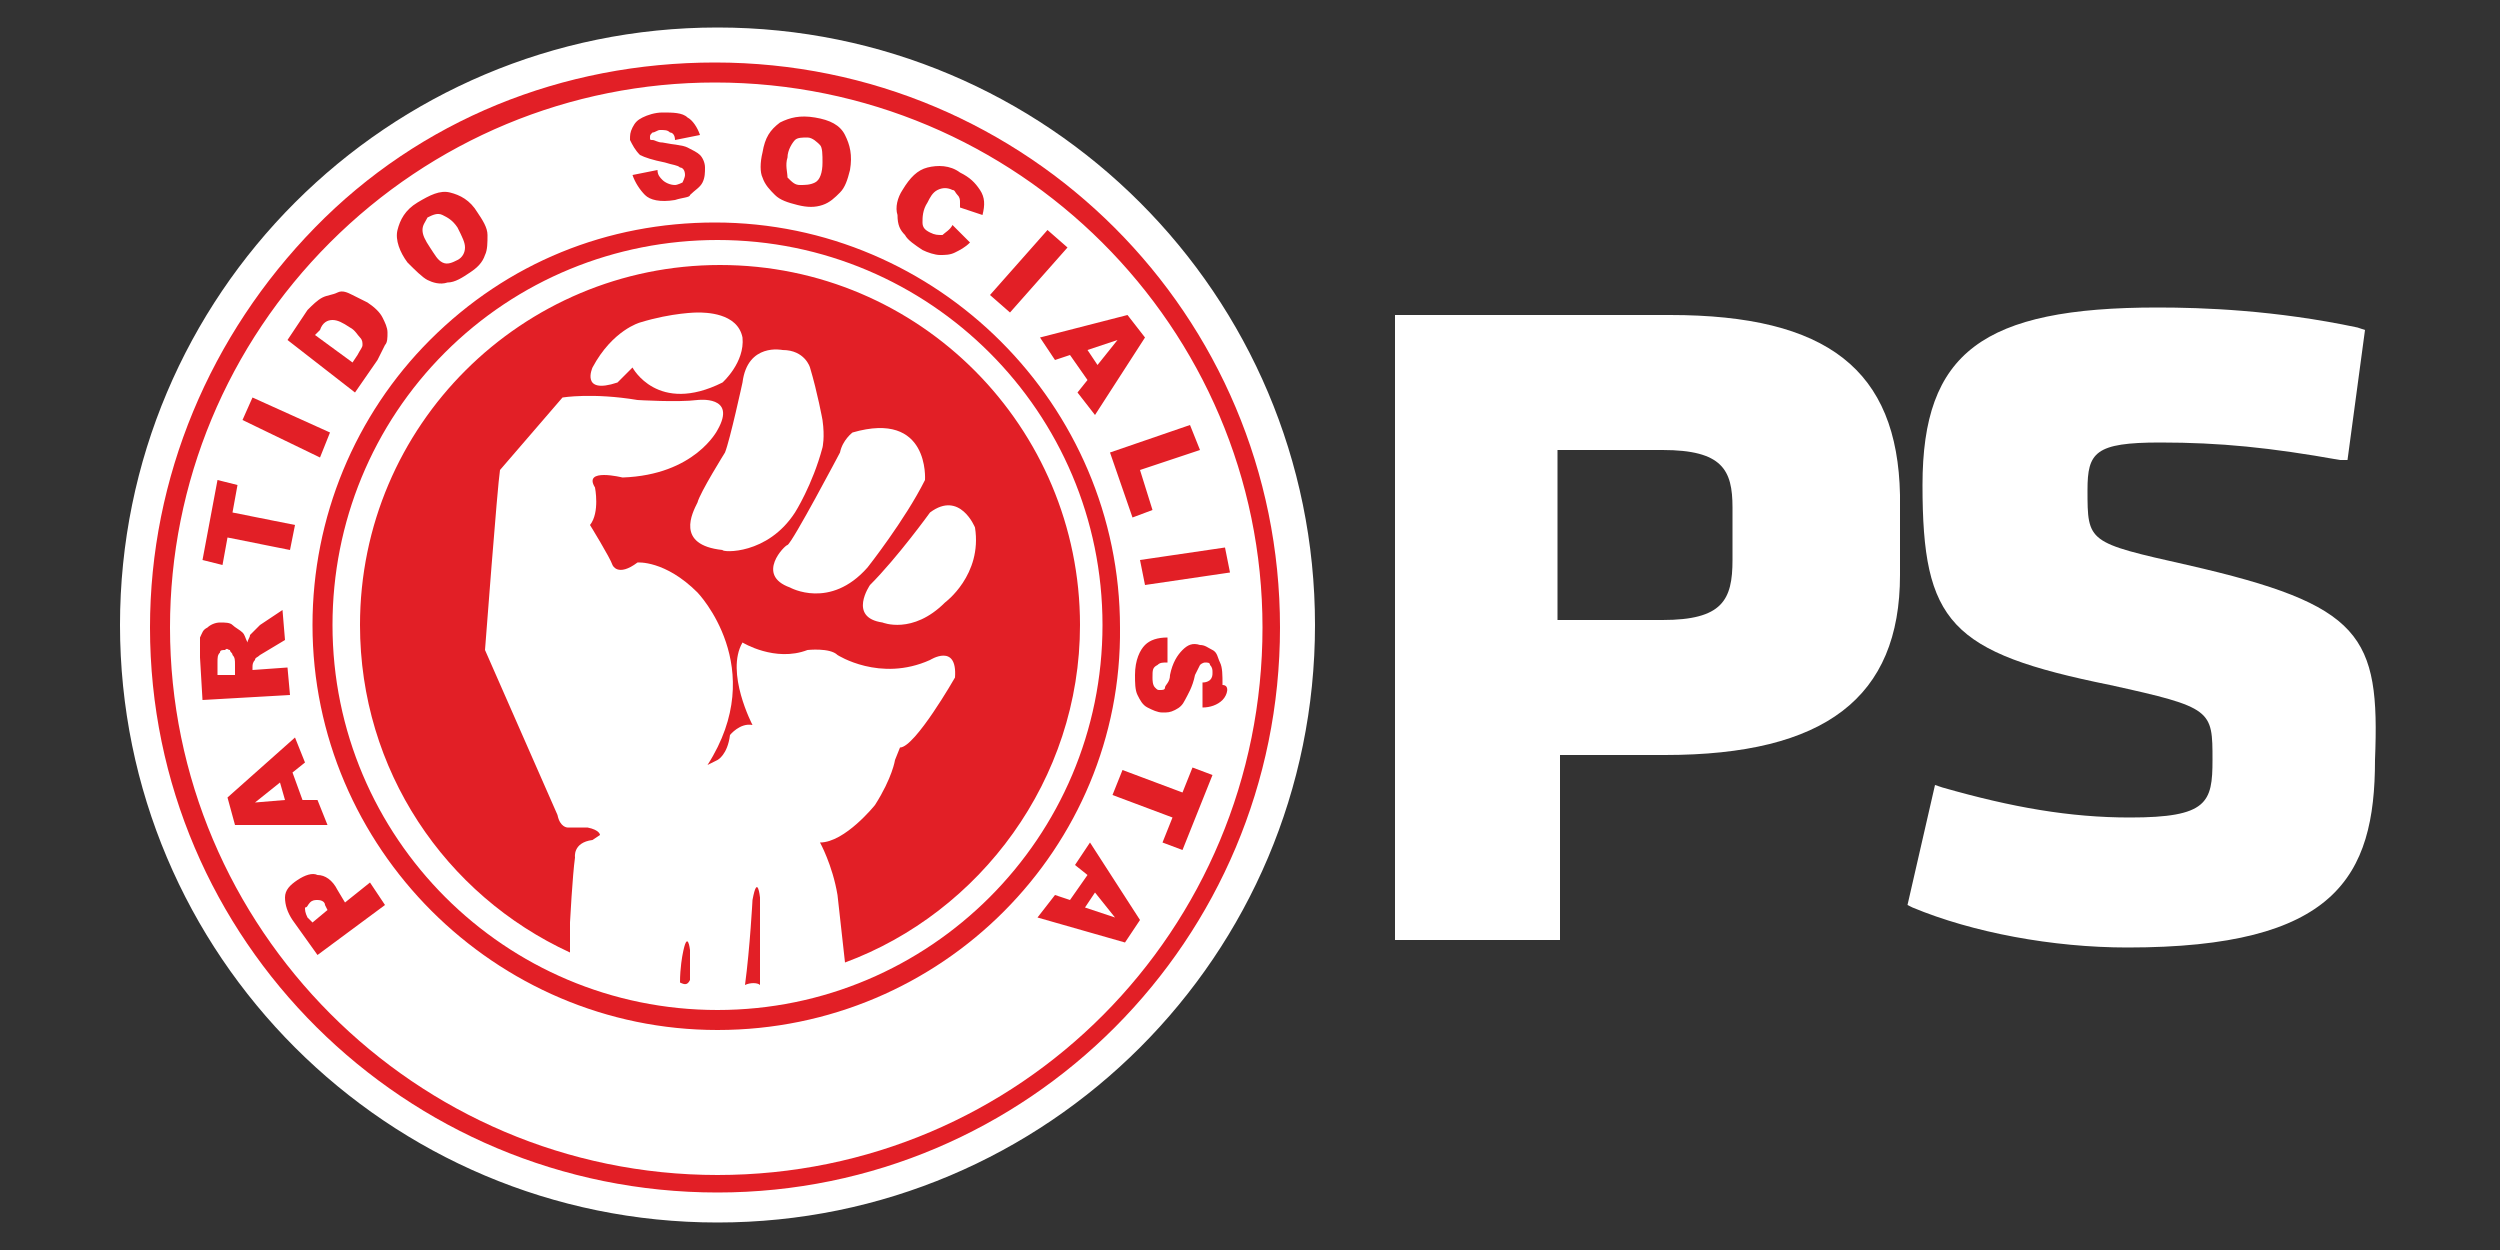 <?xml version="1.0" encoding="utf-8"?>
<!-- Generator: Adobe Illustrator 24.1.3, SVG Export Plug-In . SVG Version: 6.00 Build 0)  -->
<svg version="1.1" id="Layer_1" xmlns="http://www.w3.org/2000/svg" xmlns:xlink="http://www.w3.org/1999/xlink" x="0px" y="0px"
	 viewBox="0 0 100 50" style="enable-background:new 0 0 100 50;" xml:space="preserve">
<rect x="0" y="0" width="100" height="50" fill="#333333" stroke="none"/>
<style type="text/css">
	.st0{fill:#FFFFFF;}
	.st1{fill-rule:evenodd;clip-rule:evenodd;fill:#E21F26;}
	.st2{fill-rule:evenodd;clip-rule:evenodd;fill:#FFFFFF;}
</style>
<g>
	<path class="st0" d="M66.8,12.6h-11v25h6.6v-7.4h4.2c6.4,0,9.4-2.3,9.4-7.2v-3.2C75.9,14.8,73.1,12.6,66.8,12.6z M69.3,20.3v2.1
		c0,1.6-0.4,2.4-2.8,2.4h-4.2V18h4.2C68.9,18,69.3,18.8,69.3,20.3z"/>
	<path class="st0" d="M87.5,22.6c-4-0.9-4-0.9-4-3c0-1.5,0.3-1.9,2.9-1.9c2.4,0,4.4,0.2,7.2,0.7l0.3,0l0.7-5.2l-0.3-0.1
		c-3.3-0.7-6.2-0.8-8-0.8c-7,0-9.4,1.8-9.4,7.1c0,5.5,1.1,6.7,7.5,8c4.1,0.9,4.1,1,4.1,3c0,1.7-0.2,2.3-3.3,2.3
		c-2.4,0-4.7-0.4-7.5-1.2l-0.3-0.1l-1.1,4.8l0.2,0.1c2.4,1,5.6,1.6,8.6,1.6c8.3,0,9.9-2.8,9.9-7.5C95.2,25.4,94.5,24.2,87.5,22.6z"
		/>
	<path class="st1" d="M52.4,25c0,13-10.5,23.5-23.5,23.5S5.4,38,5.4,25S15.9,1.5,28.9,1.5C41.9,1.5,52.4,12,52.4,25"/>
	<path class="st2" d="M37.2,20.5c0,0-1.3,1.8-2.4,2.9c0,0-0.9,1.3,0.5,1.5c0,0,1.2,0.5,2.5-0.8c0,0,1.5-1.1,1.2-3
		C39,21.1,38.4,19.6,37.2,20.5"/>
	<path class="st2" d="M37,19.2c0,0,0.2-2.8-2.9-1.9c0,0-0.4,0.3-0.5,0.8c0,0-1.9,3.6-2.1,3.7c-0.1,0-1.3,1.2,0.1,1.7
		c0,0,1.6,0.9,3.1-0.8C34.7,22.7,36.2,20.8,37,19.2"/>
	<path class="st2" d="M31.8,20.5c0,0,0.7-1.1,1.1-2.6c0,0,0.1-0.4,0-1.1c0,0-0.2-1.1-0.5-2.1c0,0-0.2-0.7-1.1-0.7
		c0,0-1.4-0.3-1.6,1.3c0,0-0.5,2.3-0.7,2.8c0,0-1,1.6-1.1,2c-0.2,0.4-0.9,1.7,1,1.9C28.9,22.1,30.7,22.2,31.8,20.5"/>
	<path class="st2" d="M29.7,13.5c-0.2-1-1.5-1-1.8-1c0,0-1,0-2.3,0.4c0,0-1.1,0.3-1.9,1.8c0,0-0.5,1.1,1,0.6l0.6-0.6
		c0,0,1,1.9,3.6,0.6C28.9,15.3,29.8,14.5,29.7,13.5"/>
	<polygon class="st2" points="10.2,32.1 11.4,32 11.2,31.3 	"/>
	<path class="st2" d="M17.7,10.5c0.2,0.1,0.4,0,0.6-0.1c0.2-0.1,0.3-0.3,0.3-0.5c0-0.2-0.1-0.4-0.3-0.8c-0.2-0.3-0.4-0.4-0.6-0.5
		c-0.2-0.1-0.4,0-0.6,0.1C17,8.9,16.9,9,16.9,9.2s0.1,0.4,0.3,0.7C17.4,10.2,17.5,10.4,17.7,10.5"/>
	<path class="st2" d="M9.3,26.2c0-0.1-0.1-0.1-0.1-0.2c-0.1,0-0.1-0.1-0.2,0c-0.1,0-0.2,0-0.2,0.1c-0.1,0.1-0.1,0.2-0.1,0.4l0,0.5
		l0.7,0l0-0.4C9.4,26.4,9.4,26.3,9.3,26.2"/>
	<path class="st2" d="M14.3,14.2c0.1-0.2,0.2-0.3,0.2-0.4c0-0.1,0-0.2-0.1-0.3c-0.1-0.1-0.2-0.3-0.4-0.4c-0.3-0.2-0.5-0.3-0.7-0.3
		c-0.2,0-0.4,0.1-0.5,0.4l-0.2,0.2l1.5,1.1L14.3,14.2z"/>
	<path class="st2" d="M12.7,36c-0.1,0-0.2,0-0.3,0.1s-0.1,0.2-0.2,0.2c0,0.1,0,0.2,0.1,0.4l0.2,0.2l0.6-0.5l-0.1-0.2
		C13,36.1,12.9,36,12.7,36"/>
	<polygon class="st2" points="44.6,36.7 43.8,35.7 43.4,36.3 	"/>
	<polygon class="st2" points="44.7,13.6 43.5,14 43.9,14.6 	"/>
	<path class="st2" d="M32,7.4c0.2,0,0.4,0,0.6-0.1c0.2-0.1,0.3-0.4,0.3-0.8c0-0.3,0-0.6-0.1-0.7s-0.3-0.3-0.5-0.3
		c-0.2,0-0.4,0-0.5,0.1c-0.1,0.1-0.3,0.4-0.3,0.7c-0.1,0.3,0,0.6,0,0.8C31.7,7.3,31.8,7.4,32,7.4"/>
	<path class="st2" d="M28.7,1.1C15.5,1.1,4.8,11.8,4.8,25s10.7,23.9,23.9,23.9c13.2,0,23.9-10.7,23.9-23.9
		C52.6,11.8,41.9,1.1,28.7,1.1 M28.7,47.7C16.2,47.7,6,37.6,6,25.1c0-6,2.4-11.7,6.6-16s9.9-6.6,16-6.6c12.5,0,22.6,10.1,22.6,22.6
		S41.1,47.7,28.7,47.7"/>
	<path class="st2" d="M28.7,9.6c-4.1,0-8,1.6-10.9,4.5c-2.9,2.9-4.5,6.8-4.5,10.9c0,8.5,6.9,15.4,15.4,15.4
		c8.5,0,15.4-6.9,15.4-15.4S37.2,9.6,28.7,9.6 M27.2,39.3c0-0.6,0.1-1.1,0.1-1.1c0.2-1.1,0.3-0.2,0.3-0.2c0,0.4,0,0.8,0,1.2
		C27.5,39.4,27.4,39.4,27.2,39.3 M29.8,39.4c0.2-1.5,0.3-3.4,0.3-3.4c0.2-1.1,0.3-0.1,0.3-0.1c0,1.5,0,2.7,0,3.5
		C30.3,39.3,30,39.3,29.8,39.4 M33.8,38.5l-0.3-2.7c-0.2-1.2-0.7-2.1-0.7-2.1c1,0,2.2-1.5,2.2-1.5c0.7-1.1,0.8-1.8,0.8-1.8l0.2-0.5
		c0.6,0,2.2-2.8,2.2-2.8c0.1-1.4-1-0.7-1-0.7c-2,0.9-3.7-0.2-3.7-0.2c-0.3-0.3-1.2-0.2-1.2-0.2c-1.3,0.5-2.6-0.3-2.6-0.3
		c-0.7,1.2,0.4,3.3,0.4,3.3c-0.5-0.1-0.9,0.4-0.9,0.4v0c-0.1,0.8-0.5,1-0.5,1l-0.4,0.2c2.5-3.9-0.4-6.9-0.4-6.9
		c-1.3-1.3-2.4-1.2-2.4-1.2c-0.8,0.6-1,0.1-1,0.1c-0.1-0.3-0.9-1.6-0.9-1.6c0.4-0.5,0.2-1.5,0.2-1.5c-0.5-0.8,1.1-0.4,1.1-0.4
		c2.9-0.1,3.8-1.9,3.8-1.9c0.8-1.4-0.8-1.2-0.8-1.2c-0.8,0.1-2.4,0-2.4,0c-1.8-0.3-3-0.1-3-0.1L20,18.8c-0.1,0.6-0.6,7.2-0.6,7.2
		l2.9,6.6c0.1,0.5,0.4,0.5,0.4,0.5l0.8,0c0.5,0.1,0.5,0.3,0.5,0.3l-0.3,0.2c-0.8,0.1-0.7,0.7-0.7,0.7c-0.1,0.7-0.2,2.6-0.2,2.6
		l0,1.2c-5-2.3-8.4-7.3-8.4-13.1c0-8,6.5-14.4,14.4-14.4c8,0,14.4,6.5,14.4,14.4C43.2,31.2,39.2,36.5,33.8,38.5"/>
	<path class="st2" d="M28.6,3.3c-5.8,0-11.3,2.3-15.4,6.4c-4.1,4.1-6.4,9.6-6.4,15.4c0,12,9.8,21.9,21.9,21.9l0,0
		c12.1,0,21.8-9.8,21.8-21.9C50.5,13.1,40.7,3.3,28.6,3.3 M49.2,22.9l-3.4,0.5l-0.2-1l3.4-0.5L49.2,22.9z M48,18l-2.4,0.8l0.5,1.6
		l-0.8,0.3l-0.9-2.6l3.2-1.1L48,18z M45.1,12.6l0.7,0.9l-2,3.1l-0.7-0.9l0.4-0.5l-0.7-1l-0.6,0.2l-0.6-0.9L45.1,12.6z M41.9,9.2
		l0.8,0.7l-2.3,2.6l-0.8-0.7L41.9,9.2z M36.1,7.6c0.3-0.5,0.6-0.8,1-0.9c0.4-0.1,0.9-0.1,1.3,0.2c0.4,0.2,0.6,0.4,0.8,0.7
		s0.2,0.6,0.1,1l-0.9-0.3c0-0.1,0-0.2,0-0.2c0-0.1,0-0.2-0.1-0.3c-0.1-0.1-0.1-0.2-0.2-0.2c-0.2-0.1-0.4-0.1-0.6,0
		c-0.2,0.1-0.3,0.3-0.4,0.5c-0.2,0.3-0.2,0.6-0.2,0.8c0,0.2,0.1,0.3,0.3,0.4c0.2,0.1,0.3,0.1,0.5,0.1C37.8,9.3,38,9.2,38.1,9
		l0.7,0.7c-0.2,0.2-0.4,0.3-0.6,0.4c-0.2,0.1-0.4,0.1-0.6,0.1c-0.2,0-0.5-0.1-0.7-0.2c-0.3-0.2-0.6-0.4-0.7-0.6
		C36,9.2,35.9,9,35.9,8.6C35.8,8.3,35.9,7.9,36.1,7.6 M30.5,6.1c0.1-0.6,0.3-0.9,0.7-1.2c0.4-0.2,0.8-0.3,1.4-0.2
		c0.6,0.1,1,0.3,1.2,0.7C34,5.8,34.1,6.2,34,6.8c-0.1,0.4-0.2,0.7-0.4,0.9c-0.2,0.2-0.4,0.4-0.7,0.5c-0.3,0.1-0.6,0.1-1,0
		C31.5,8.1,31.2,8,31,7.8s-0.4-0.4-0.5-0.7C30.4,6.9,30.4,6.5,30.5,6.1 M27.2,6.7c-0.1-0.1-0.3-0.1-0.6-0.2c-0.5-0.1-0.8-0.2-1-0.3
		c-0.2-0.2-0.3-0.4-0.4-0.6c0-0.2,0-0.3,0.1-0.5c0.1-0.2,0.2-0.3,0.4-0.4c0.2-0.1,0.5-0.2,0.8-0.2c0.4,0,0.8,0,1,0.2
		c0.2,0.1,0.4,0.4,0.5,0.7l-1,0.2c0-0.2-0.1-0.3-0.2-0.3c-0.1-0.1-0.2-0.1-0.4-0.1c-0.1,0-0.2,0.1-0.3,0.1c-0.1,0.1-0.1,0.1-0.1,0.2
		c0,0.1,0,0.1,0.1,0.1s0.2,0.1,0.4,0.1c0.5,0.1,0.8,0.1,1,0.2c0.2,0.1,0.4,0.2,0.5,0.3c0.1,0.1,0.2,0.3,0.2,0.5c0,0.2,0,0.4-0.1,0.6
		c-0.1,0.2-0.3,0.3-0.5,0.5C27.6,7.9,27.3,7.9,27,8c-0.6,0.1-1,0-1.2-0.2c-0.2-0.2-0.4-0.5-0.5-0.8l1-0.2c0,0.2,0.1,0.3,0.2,0.4
		c0.1,0.1,0.3,0.2,0.5,0.2c0.1,0,0.3-0.1,0.3-0.1s0.1-0.2,0.1-0.3C27.4,6.8,27.3,6.7,27.2,6.7 M15.9,9.2c0.1-0.4,0.3-0.8,0.8-1.1
		c0.5-0.3,0.9-0.5,1.3-0.4c0.4,0.1,0.8,0.3,1.1,0.8c0.2,0.3,0.4,0.6,0.4,0.9c0,0.3,0,0.6-0.1,0.8c-0.1,0.3-0.3,0.5-0.6,0.7
		c-0.3,0.2-0.6,0.4-0.9,0.4c-0.3,0.1-0.6,0-0.8-0.1s-0.5-0.4-0.8-0.7C16,10.1,15.8,9.6,15.9,9.2 M12.3,12.4c0.2-0.2,0.4-0.4,0.6-0.5
		c0.2-0.1,0.4-0.1,0.6-0.2s0.4,0,0.6,0.1c0.2,0.1,0.4,0.2,0.6,0.3c0.3,0.2,0.5,0.4,0.6,0.6c0.1,0.2,0.2,0.4,0.2,0.6
		c0,0.2,0,0.4-0.1,0.5c-0.1,0.2-0.2,0.4-0.3,0.6l-0.9,1.3l-2.7-2.1L12.3,12.4z M10.1,15.9l3.1,1.4l-0.4,1l-3.1-1.5L10.1,15.9z
		 M8.7,19.2l0.8,0.2l-0.2,1.1l2.5,0.5l-0.2,1l-2.5-0.5l-0.2,1.1l-0.8-0.2L8.7,19.2z M8,26.3c0-0.3,0-0.6,0-0.8
		c0.1-0.2,0.1-0.3,0.3-0.4c0.1-0.1,0.3-0.2,0.5-0.2c0.2,0,0.4,0,0.5,0.1s0.3,0.2,0.4,0.3c0.1,0.1,0.1,0.2,0.2,0.4
		c0-0.1,0.1-0.2,0.1-0.3c0,0,0.1-0.1,0.2-0.2c0.1-0.1,0.1-0.1,0.2-0.2l0.9-0.6l0.1,1.2l-1,0.6c-0.1,0.1-0.2,0.1-0.2,0.2
		c-0.1,0.1-0.1,0.2-0.1,0.3l0,0.1l1.4-0.1l0.1,1.1L8.1,28L8,26.3z M9.1,31.9l2.7-2.4l0.4,1l-0.5,0.4l0.4,1.1l0.6,0l0.4,1l-3.7,0
		L9.1,31.9z M12.7,38.2l-1-1.4c-0.2-0.3-0.3-0.6-0.3-0.9c0-0.3,0.2-0.5,0.5-0.7c0.3-0.2,0.6-0.3,0.8-0.2c0.3,0,0.6,0.2,0.8,0.6
		l0.3,0.5l1-0.8l0.6,0.9L12.7,38.2z M28.7,41.2c-8.9,0-16.2-7.3-16.2-16.2c0-4.3,1.7-8.4,4.7-11.4c3.1-3.1,7.1-4.7,11.4-4.7
		c8.9,0,16.2,7.3,16.2,16.2C44.9,33.9,37.7,41.2,28.7,41.2 M45,37.7l-3.5-1l0.7-0.9l0.6,0.2l0.7-1L43,34.6l0.6-0.9l2,3.1L45,37.7z
		 M47.3,34l-0.8-0.3l0.4-1l-2.4-0.9l0.4-1l2.4,0.9l0.4-1l0.8,0.3L47.3,34z M48.9,28c-0.2,0.2-0.5,0.3-0.8,0.3l0-1
		c0.2,0,0.3-0.1,0.3-0.1c0.1-0.1,0.1-0.2,0.1-0.3c0-0.1,0-0.2-0.1-0.3c0-0.1-0.1-0.1-0.2-0.1c0,0-0.1,0-0.2,0.1c0,0-0.1,0.2-0.2,0.4
		c-0.1,0.5-0.3,0.8-0.4,1c-0.1,0.2-0.2,0.3-0.4,0.4s-0.3,0.1-0.5,0.1c-0.2,0-0.4-0.1-0.6-0.2s-0.3-0.3-0.4-0.5
		c-0.1-0.2-0.1-0.5-0.1-0.8c0-0.6,0.2-1,0.4-1.2c0.2-0.2,0.5-0.3,0.9-0.3l0,1c-0.2,0-0.3,0-0.4,0.1c-0.2,0.1-0.2,0.2-0.2,0.5
		c0,0.1,0,0.3,0.1,0.4s0.1,0.1,0.2,0.1c0.1,0,0.2,0,0.2-0.1s0.2-0.2,0.2-0.5c0.1-0.5,0.3-0.8,0.5-1c0.2-0.2,0.4-0.3,0.7-0.2
		c0.2,0,0.3,0.1,0.5,0.2c0.2,0.1,0.2,0.3,0.3,0.5c0.1,0.2,0.1,0.5,0.1,0.9C49.2,27.4,49.1,27.8,48.9,28"/>
</g>
</svg>

